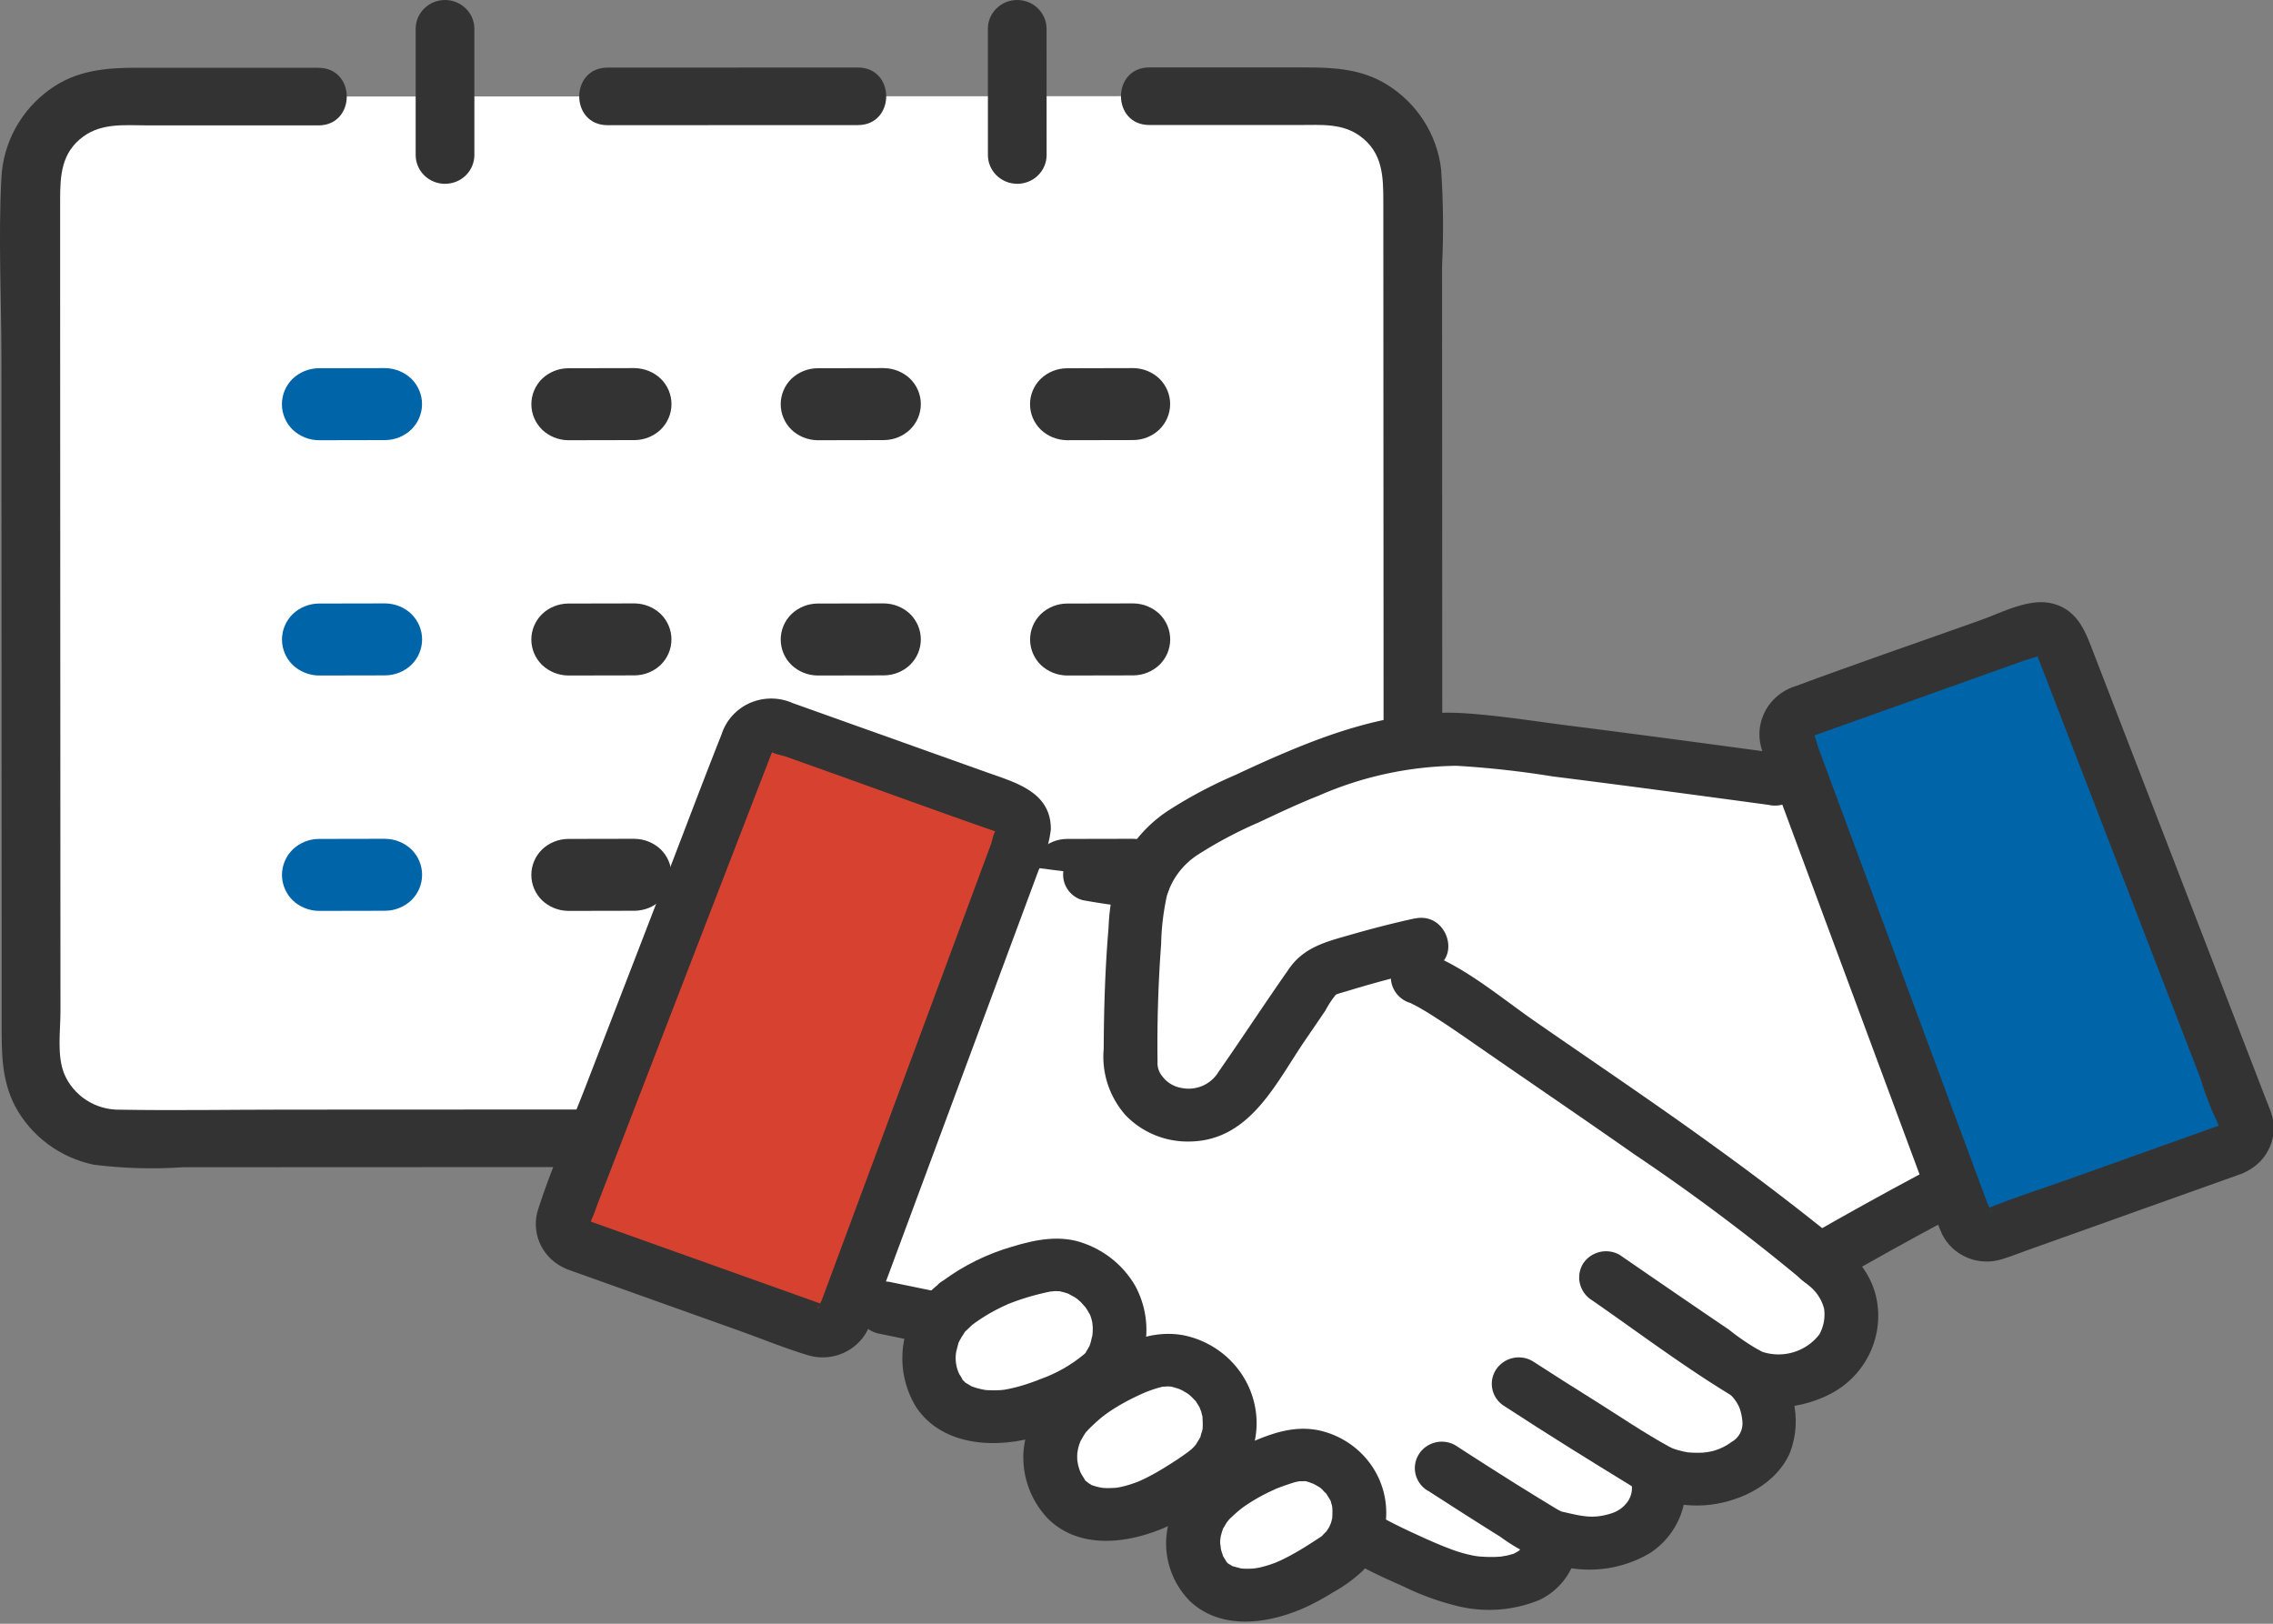 <svg width="70" height="50" viewBox="0 0 70 50" fill="none" xmlns="http://www.w3.org/2000/svg"><rect x="0" y="0" width="70" height="50" fill="#808080" stroke="none"/><g clip-path="url(#clip0_182_1445)"><path d="M9.804 2.973H3.629c-.353-0-.702.068-1.028.2-.326.132-.622.326-.871.571-.249.245-.447.535-.582.855-.135.32-.204.662-.204 1.008C.947 13.386.953 26.779.955 32.426c-0.0.346.069.688.204 1.007.135.319.333.609.582.854.249.244.545.438.871.57.326.132.675.2 1.027.2 9.896-.004 27.44-.013 37.192-.016.352 0 .702-.068 1.027-.201.326-.132.622-.327.871-.571.249-.245.447-.535.581-.855.135-.32.204-.662.203-1.008-.003-8.315-.008-19.382-.012-26.814 0-.346-.07-.688-.204-1.008-.135-.32-.333-.61-.583-.854-.249-.244-.546-.438-.872-.57-.326-.132-.675-.2-1.028-.199h-5.422" fill="#fff"/><path d="m26.419 2.079-7.708.003c-1.163 0-1.165 1.773 0 1.773l7.708-.003c1.163 0 1.165-1.773 0-1.773Z" fill="#333"/><path d="m11.867 11.335-2.055.004c-.299.004-.585.12-.799.324-.105.103-.188.225-.245.36-.057.134-.086.279-.086.424 0 .145.029.29.086.424.057.135.14.257.245.36.214.204.5.32.799.325l2.055-.004c.299-.004.585-.12.799-.325.212-.208.331-.49.331-.783 0-.294-.119-.576-.331-.783-.214-.204-.5-.32-.799-.325Z" fill="#0064A9"/><path d="m19.549 11.335-2.055.004c-.299.004-.585.12-.799.324-.105.103-.188.225-.245.36-.057.134-.086.279-.086.424 0 .145.029.29.086.424.057.135.14.257.245.36.214.204.5.32.799.325l2.055-.004c.299-.004.585-.12.799-.325.212-.208.331-.49.331-.783 0-.294-.119-.576-.331-.783-.214-.204-.5-.32-.799-.325ZM27.228 11.335l-2.055.004c-.299.004-.585.12-.799.324-.105.103-.188.225-.245.36-.057.134-.086.279-.086.424 0 .145.029.29.086.424.057.135.14.257.245.36.214.204.5.32.799.325l2.055-.004c.299-.004.585-.12.799-.325.212-.208.331-.49.331-.783 0-.294-.119-.576-.331-.783-.214-.204-.5-.32-.799-.325ZM34.907 11.335l-2.056.005c-.299.004-.585.12-.799.324-.105.103-.188.225-.245.359-.057.135-.086.279-.086.424 0 .146.029.29.086.424.057.134.14.257.245.359.214.204.5.32.799.325l2.055-.004c.299-.004.585-.12.799-.325.212-.208.331-.49.331-.783 0-.294-.119-.576-.331-.783-.215-.204-.5-.32-.799-.325l.001-.002Z" fill="#333"/><path d="m11.869 18.581-2.055.004c-.299.004-.585.12-.799.325-.212.208-.331.49-.331.783 0 .294.119.576.331.783.214.204.5.32.799.325l2.055-.004c.299-.004.585-.12.799-.324.105-.103.188-.225.245-.359.057-.135.086-.279.086-.424 0-.145-.029-.29-.086-.424-.057-.135-.14-.257-.245-.36-.214-.204-.5-.32-.799-.325Z" fill="#0064A9"/><path d="m19.548 18.581-2.055.004c-.299.004-.585.12-.799.325-.212.208-.331.49-.331.783 0 .294.119.576.331.783.214.204.5.32.799.325l2.055-.004c.299-.004.585-.12.799-.324.105-.103.188-.225.245-.359.057-.135.086-.279.086-.424 0-.145-.029-.29-.086-.424-.057-.135-.14-.257-.245-.36-.214-.204-.5-.32-.799-.325ZM27.228 18.581l-2.055.004c-.299.004-.585.12-.799.325-.212.208-.331.49-.331.783 0 .294.119.576.331.783.214.204.5.32.799.325l2.055-.004c.299-.004.585-.12.799-.324.105-.103.188-.225.245-.359.057-.135.086-.279.086-.424 0-.145-.029-.29-.086-.424-.057-.135-.14-.257-.245-.36-.214-.204-.5-.32-.799-.325ZM34.908 18.581l-2.055.004c-.299.004-.585.12-.799.325-.212.208-.331.49-.331.783 0 .294.119.576.331.783.214.204.5.32.799.325l2.055-.004c.299-.004.585-.12.799-.324.105-.103.188-.225.245-.359.057-.135.086-.279.086-.424 0-.145-.029-.29-.086-.424-.057-.135-.14-.257-.245-.36-.215-.204-.5-.32-.799-.325Z" fill="#333"/><path d="m11.869 25.829-2.055.004c-.299.004-.585.12-.799.325-.212.208-.331.49-.331.783 0 .294.119.576.331.783.214.204.5.32.799.325l2.055-.004c.299-.004.585-.12.799-.324.105-.103.188-.225.245-.359.057-.135.086-.279.086-.424 0-.145-.029-.29-.086-.424-.057-.135-.14-.257-.245-.359-.214-.204-.5-.32-.799-.325Z" fill="#0064A9"/><path d="m19.548 25.829-2.055.004c-.299.004-.585.12-.799.325-.212.208-.331.49-.331.783 0 .294.119.576.331.783.214.204.5.32.799.325l2.055-.004c.299-.004.585-.12.799-.324.105-.103.188-.225.245-.359.057-.135.086-.279.086-.424 0-.145-.029-.29-.086-.424-.057-.135-.14-.257-.245-.359-.214-.204-.5-.32-.799-.325ZM27.228 25.829l-2.055.004c-.299.004-.585.12-.799.325-.212.208-.331.49-.331.783 0 .294.119.576.331.783.214.204.5.32.799.325l2.055-.004c.299-.004.585-.12.799-.324.105-.103.188-.225.245-.359.057-.135.086-.279.086-.424 0-.145-.029-.29-.086-.424-.057-.135-.14-.257-.245-.359-.214-.204-.5-.32-.799-.325ZM34.908 25.829l-2.055.004c-.299.004-.585.12-.799.325-.212.208-.331.49-.331.783 0 .294.119.576.331.783.214.204.5.32.799.325l2.055-.004c.299-.004.585-.12.799-.324.105-.103.188-.225.245-.359.057-.135.086-.279.086-.424 0-.145-.029-.29-.086-.424-.057-.135-.14-.257-.245-.359-.215-.204-.5-.32-.799-.325Z" fill="#333"/><path d="M9.805 2.086H4.205c-.957 0-1.858.083-2.657.658-.444.316-.809.726-1.07 1.199-.26.473-.409.998-.435 1.535-.098 1.837 0 3.705 0 5.545 0 2.096.001 4.191.003 6.287.002 3.988.003 7.975.005 11.96v2.244c0 .89-.011 1.729.414 2.549.244.457.588.855 1.007 1.167.419.311.903.528 1.418.635.912.114 1.833.14 2.75.078l25.701-.011 5.987-.003h2.65c1.001 0 1.975-.014 2.837-.588.454-.301.832-.698 1.108-1.161.276-.464.441-.982.485-1.517.09-1.075.011-2.188.011-3.266l-.003-7.247c-.002-4.651-.004-9.302-.006-13.953.048-.994.038-1.989-.029-2.981-.061-.533-.244-1.045-.535-1.498-.291-.454-.683-.837-1.146-1.121-.767-.471-1.607-.521-2.482-.521h-4.823c-1.163 0-1.166 1.773 0 1.773h4.645c.648 0 1.299-.059 1.849.344.699.512.712 1.247.712 2.029l.006 12.922c0 2.307.001 4.614.003 6.921 0 2.132.07 4.277 0 6.407-.013.343-.128.675-.332.955-.204.28-.486.494-.813.618-.7.259-1.639.111-2.377.111l-5.444.002-24.829.011c-1.705 0-3.414.031-5.119.002-.368.007-.729-.096-1.036-.294-.307-.198-.546-.483-.685-.817-.226-.567-.113-1.304-.113-1.903-.002-3.503-.004-7.007-.005-10.51-.002-3.971-.004-7.942-.005-11.913V6.153c0-.755.038-1.453.71-1.946.588-.432 1.307-.346 1.999-.346H9.806c1.163 0 1.165-1.773 0-1.773l-.001-.001Z" fill="#333"/><path d="M30.424.887V4.773c0 .235.095.461.265.627.17.166.4.26.639.26.24 0 .47-.093.639-.26.17-.166.265-.392.265-.627 0-1.295-.001-2.591-.002-3.886 0-.235-.095-.461-.265-.627C31.796.093 31.566 0 31.326 0c-.24 0-.47.093-.639.26-.17.166-.265.392-.265.627h.002ZM14.609 4.774V.887c0-.235-.095-.461-.265-.627-.17-.166-.4-.26-.639-.26-.24 0-.47.093-.639.26-.17.166-.265.392-.265.627V4.774c0 .116.023.232.069.339.045.108.112.205.196.288.084.082.184.148.293.192.11.045.227.067.346.067.119 0 .236-.023.346-.067.11-.045.209-.11.293-.192.084-.082.15-.18.196-.288.045-.108.069-.223.069-.339Z" fill="#333"/><path d="m60.017 36.608.119-.062c-.981-2.639-3.542-9.538-4.617-12.435l-.835-.113c-1.764-.239-7.154-.97-9.527-1.221-2.739-.17-5.376 1.164-7.542 2.19-.782.333-1.479.833-2.04 1.463-.165.222-.292.469-.376.731-.531-.052-1.145-.138-1.629-.226l-2.403-.31-4.994 13.457 1.06.188 1.761.362c-.217.302-.348.656-.378 1.025-.03.369.041.739.205 1.071.327.71 1.293 1.032 2.298.864.869-.187 1.7-.515 2.459-.971l.348-.186-.961.976c-.342.329-.557.765-.608 1.232-.05.468.067.938.331 1.33.406.636 1.372.819 2.309.53.804-.29 1.554-.71 2.217-1.242l.145.861c-.325.293-.536.688-.597 1.117-.061.429.033.865.264 1.234.355.597 1.238.794 2.109.556.749-.244 1.452-.608 2.079-1.078.241-.197.427-.452.54-.74l.444.245c.803.423 1.633.794 2.487 1.108.676.223 1.404.251 2.096.078.263-.061.499-.203.675-.404.176-.201.283-.451.305-.716v-.235c.588.237 1.891.455 2.793-.286.216-.201.374-.455.458-.735.083-.281.089-.578.017-.861 0 0-.026-.068-.065-.17.522.28 1.125.378 1.712.28.587-.099 1.122-.388 1.52-.822.493-.583.362-1.735-.396-2.394l.101.068c1.259.402 2.421-.166 2.804-.798.262-.406.363-.892.283-1.366-.079-.474-.333-.903-.713-1.206-.079-.065-.158-.13-.238-.193 1.607-.919 2.893-1.622 3.979-2.195Z" fill="#fff"/><path d="m68.746 35.379-7.342 2.62c-.085.03-.174.044-.264.04a.696.696 0 0 1-.26-.062c-.082-.037-.155-.09-.215-.155-.061-.065-.108-.141-.139-.224l-5.493-14.798c-.062-.167-.054-.352.023-.513.077-.162.216-.286.386-.347l7.149-2.551c.169-.06.356-.053.52.021.164.074.291.208.355.373L69.153 34.51c.032.083.047.172.044.261-.003.089-.024.176-.062.257-.038.081-.092.153-.158.214-.067.06-.145.107-.23.137Z" fill="#0064A9"/><path d="m68.524 34.593-4.827 1.723c-.782.279-1.583.531-2.353.84-.316.127.042.009-.021.216.019-.062-.1-.268-.121-.326l-4.023-10.836-.906-2.441-.285-.769c-.032-.086-.071-.325-.143-.386-.017-.015-.296.147-.087.075.282-.098.563-.201.845-.302l3.04-1.085 2.726-.973c.058-.02.425-.109.439-.163-.025.098-.129-.217-.135-.149-.004.034.04.104.053.136.527 1.363 1.054 2.726 1.579 4.09l2.449 6.343 1.003 2.597c.145.486.328.961.548 1.419.017.035.031.072.042.109.006.015.228-.148-.019-.036-.189.11-.326.289-.381.497-.056.208-.026.43.084.617.115.183.297.315.508.369.211.054.436.027.627-.077.332-.159.594-.43.737-.764.143-.334.157-.708.04-1.051-.046-.141-.108-.279-.161-.417l-.769-1.992-2.495-6.462-2.025-5.242c-.252-.652-.475-1.349-1.259-1.563-.721-.196-1.572.268-2.233.504-1.902.678-3.812 1.332-5.703 2.034-.211.064-.406.171-.572.314-.166.142-.301.318-.394.514-.093.196-.144.41-.148.626-.004.217.037.432.123.631l.641 1.726 4.428 11.929c.125.387.27.768.435 1.141.163.326.441.582.783.722.341.14.723.154 1.074.039.258-.078.51-.182.764-.271l6.066-2.165.471-.168c.209-.062.386-.201.494-.387s.139-.406.086-.614c-.06-.207-.201-.383-.392-.489-.191-.106-.417-.135-.629-.079Z" fill="#333"/><path d="m17.779 38.334 7.342 2.621c.085.03.174.044.264.04.09-.004.178-.025.26-.062.082-.037.155-.09.215-.155.061-.065.108-.141.139-.224l5.493-14.798c.031-.083.045-.171.041-.259-.004-.088-.025-.174-.063-.255-.038-.08-.092-.152-.158-.211-.066-.06-.144-.106-.228-.136l-7.149-2.551c-.169-.06-.356-.053-.52.021-.164.074-.291.207-.355.373l-5.687 14.729c-.032.083-.047.172-.044.261.003.089.024.176.062.257.038.081.091.153.158.214.067.06.145.107.23.137Z" fill="#D74230"/><path d="m17.558 39.118 5.17 1.845c.709.253 1.416.545 2.137.763.386.121.805.088 1.166-.091.362-.179.637-.49.767-.866.035-.086.065-.175.097-.261l4.202-11.321.888-2.391c.194-.395.322-.818.377-1.253.01-1.17-1.107-1.45-2-1.77l-3.281-1.171-2.672-.953c-.206-.091-.429-.138-.655-.139-.226-0-.45.046-.656.136-.206.09-.391.223-.541.388-.15.165-.264.36-.332.571-.549 1.382-1.072 2.775-1.607 4.161l-2.573 6.663c-.484 1.258-1.058 2.514-1.467 3.797-.115.343-.099.715.044 1.047.143.332.405.603.735.761.192.103.416.13.627.075.211-.054.393-.186.509-.367.109-.187.14-.408.084-.617-.056-.208-.193-.387-.382-.497-.248-.112-.027.053-.019.036.017-.041.029-.085.048-.126.083-.177.142-.369.213-.551l.806-2.088 2.393-6.198 1.948-5.045.22-.569c.119-.308-.063.09-.092.036.039.073.41.146.484.173l1.155.412c1.808.644 3.609 1.307 5.423 1.935.184.064-.072-.09-.098-.074-.067.04-.127.341-.152.411l-.698 1.881-4.246 11.442-.268.721c-.02.053-.129.243-.112.3-.061-.2.3-.102-.048-.225l-.929-.332-5.795-2.068-.429-.153c-.212-.055-.438-.027-.629.079-.191.106-.332.282-.392.489-.054.208-.023.428.085.615.108.186.285.325.495.386ZM43.438 30.885c.176.065-.195-.106.01.006.061.034.124.062.185.095.171.093.336.195.5.299.49.311.966.644 1.442.974 1.583 1.097 3.178 2.179 4.755 3.285 1.859 1.248 3.648 2.594 5.36 4.029.237.181.408.433.484.718.041.273-.009.551-.141.794-.2.264-.48.458-.801.554-.32.096-.663.089-.98-.019-.357-.198-.695-.425-1.012-.68-.403-.273-.806-.546-1.207-.821-.72-.491-1.438-.985-2.156-1.48-.191-.107-.416-.137-.629-.082-.212.055-.394.189-.507.374-.107.187-.135.408-.08.616.056.207.191.386.377.498 1.442 1 2.868 2.077 4.375 2.981.955.573 2.451.299 3.31-.321.364-.266.657-.616.851-1.019.195-.403.286-.846.266-1.291-.06-1.25-.926-1.943-1.844-2.673-1.009-.802-2.037-1.581-3.083-2.337-1.862-1.356-3.776-2.639-5.668-3.953-1.056-.734-2.137-1.665-3.365-2.115-.212-.056-.438-.027-.629.079s-.332.282-.392.489c-.054.208-.023.428.085.615.108.187.285.325.495.386h-.002ZM41.779 48.159c.463.253.945.475 1.429.686.553.273 1.136.483 1.738.625.82.188 1.68.118 2.458-.2.339-.161.628-.407.837-.715.209-.307.33-.663.351-1.032-.001-.216-.088-.422-.244-.575-.155-.152-.366-.238-.586-.239-.218.005-.426.093-.581.244-.154.151-.244.355-.249.569.01-.107.013-.091-.007.006-.011.052-.077.16.004.02-.022.039-.045.078-.066.117-.095.174.056-.057-.022.025-.04.042-.121.104-.029.039-.054.038-.111.072-.171.102-.117.059.162-.038-.081.029-.057.016-.113.032-.171.044-.004 0-.207.034-.158.029.06-.006-.145.008-.168.009-.159.005-.317.001-.475-.011-.098-.007-.196-.023-.292-.046-.14-.029-.279-.067-.415-.111-.186-.061-.369-.136-.55-.208.149.061-.123-.053-.179-.077-.119-.051-.238-.104-.356-.158-.398-.18-.795-.365-1.178-.574-.094-.054-.198-.089-.306-.104-.108-.015-.218-.008-.323.019-.105.027-.204.074-.291.139-.087.065-.16.145-.215.238-.055.092-.091.194-.106.3a.797.797 0 0 0 .019.317c.028.103.076.2.142.286.066.085.148.157.242.211l0-.002ZM35.197 26.348c-.229-.022-.457-.05-.685-.079l.221.029c-.315-.042-.629-.089-.942-.146-.216-.052-.444-.023-.639.082-.19.109-.328.287-.384.496-.056.209-.025.431.086.617.054.091.125.171.21.235.085.064.182.111.286.138.611.111 1.229.194 1.847.255.109 0.0.217-.021.318-.061.101-.041.193-.101.27-.176.156-.153.243-.36.243-.575 0-.216-.087-.423-.243-.575l-.168-.127c-.127-.073-.272-.111-.419-.111h-.001Z" fill="#333"/><path d="M59.176 36.131c-1.196.638-2.381 1.295-3.556 1.971-.19.109-.328.287-.384.496-.056.209-.025.431.086.617.111.186.293.322.506.377.213.055.439.024.629-.085 1.176-.672 2.36-1.333 3.556-1.971.189-.11.325-.289.381-.497.056-.208.026-.43-.083-.617-.114-.183-.296-.316-.508-.37-.212-.054-.436-.026-.628.078ZM53.211 42.873c.154.129.276.29.356.472.049.131.079.268.091.407.016.13-.007.261-.067.378-.06.117-.154.213-.271.276-.294.221-.656.337-1.026.329-.106.002-.213-.002-.319-.013-.06-.005-.06-.005 0 0-.057-.01-.114-.021-.17-.034-.095-.022-.189-.05-.281-.083-.056-.02-.051-.018.012.007-.046-.021-.092-.044-.138-.068-.774-.424-1.512-.929-2.258-1.397-.65-.407-1.301-.816-1.944-1.235-.094-.055-.198-.091-.307-.106-.108-.015-.219-.009-.325.018-.106.027-.206.074-.293.139-.087.065-.161.146-.216.238-.055.093-.091.195-.106.302-.015.106-.008.214.02.318.028.104.077.201.144.286.067.085.15.157.245.21 1.297.848 2.616 1.665 3.939 2.475.701.446 1.538.638 2.367.544.992-.119 2.048-.656 2.458-1.597.199-.517.235-1.081.103-1.619-.132-.537-.425-1.024-.842-1.396-.78-.714-1.956.434-1.174 1.151l.001-.003Z" fill="#333"/><path d="M43.985 45.909c.736.475 1.474.949 2.218 1.412.568.419 1.211.728 1.896.913.927.221 1.906.072 2.721-.414.426-.281.752-.686.933-1.157.181-.471.208-.986.077-1.473-.32-.996-1.923-.57-1.601.433.029.099.036.202.021.304-.015.102-.051.199-.106.286-.118.179-.294.314-.501.382-.588.195-.942.089-1.556-.051-.155-.034.128.082 0 .002-.035-.022-.074-.039-.11-.059-.116-.065-.229-.138-.343-.206-.311-.189-.622-.383-.934-.576-.629-.395-1.256-.795-1.879-1.2-.094-.054-.198-.089-.306-.104-.108-.015-.218-.008-.323.019-.105.027-.204.074-.291.139-.087.065-.16.145-.215.238-.055.092-.091.194-.106.3-.015.106-.008.214.019.317.028.103.076.201.142.286.066.085.148.157.242.211l.001-0ZM43.569 28.281c-.669.146-1.332.318-1.99.507-.737.211-1.413.377-1.87 1.027-.743 1.057-1.449 2.14-2.189 3.2-.115.188-.287.336-.492.423-.205.087-.433.108-.651.062-.234-.041-.442-.169-.582-.357-.104-.124-.157-.282-.147-.443-.016-1.211.021-2.428.111-3.635.01-.496.069-.99.175-1.475.158-.535.51-.995.99-1.293.588-.374 1.206-.7 1.848-.976.61-.288 1.222-.576 1.851-.825 1.332-.584 2.771-.895 4.229-.915.993.059 1.981.168 2.962.327 2.218.278 4.433.576 6.648.876.212.05.435.019.625-.086.19-.105.331-.278.396-.482.057-.208.028-.43-.08-.617-.108-.187-.288-.325-.499-.384-2.21-.299-4.421-.597-6.634-.877-1.058-.136-2.125-.308-3.19-.376-1.646-.104-3.315.345-4.83.939-.742.291-1.469.617-2.19.956-.685.293-1.345.639-1.974 1.035-.651.4-1.178.968-1.522 1.641-.258.647-.401 1.332-.424 2.027-.106 1.244-.144 2.489-.15 3.737-.033.366.009.736.124 1.086.115.35.3.674.545.953.257.269.571.481.919.622.348.14.723.206 1.099.192 1.826-.049 2.616-1.799 3.505-3.101.212-.31.424-.62.635-.931.102-.194.225-.376.367-.542-.026.023-.117.081-.037.049.115-.046.24-.076.358-.112.825-.252 1.66-.475 2.503-.659 1.042-.228.601-1.797-.441-1.569v-.001ZM36.772 45.548c-.509.49-.815 1.149-.857 1.847-.017.346.037.692.159 1.017.122.325.31.622.553.874 1.001.964 2.53.706 3.67.165.254-.123.502-.26.741-.41.34-.186.655-.414.936-.678.321-.336.545-.749.65-1.197.105-.448.087-.916-.052-1.355-.139-.439-.395-.835-.741-1.145-.346-.311-.77-.526-1.228-.624-.753-.148-1.418.087-2.101.381-.639.274-1.224.655-1.729 1.126-.154.153-.24.36-.24.575 0 .215.086.422.24.575.158.149.368.232.587.232s.429-.083.587-.232c.081-.076.163-.149.249-.219.017-.013.138-.107.063-.051-.093.068.107-.074.098-.068.19-.129.388-.246.593-.351.093-.048.188-.092.283-.136.147-.068.054-.025.021-.012.049-.021.099-.04.149-.059.114-.043.229-.083.346-.121.049-.016.098-.032.148-.046.028-.008.234-.04.105-.029-.12.011.138.003.169.004H40.2c.095.009.083.007-.035-.005.041.004.082.013.121.027.074.02.254.102.095.023.094.048.184.097.273.153.125.078.004.005-.017-.015.031.028.064.054.094.083.033.041.069.078.109.112.088.053-.065-.108-.012-.02.048.08.1.157.146.237.03.052.023.118-.009-.025.011.049.03.1.046.147.016.048.032.194.01-.002.005.047.009.093.011.14.005.091 0 .182-.003.271-.007.156-.004.011.004-.018-.011.042-.018.086-.03.129 0 0-.065.208-.024.09.037-.105-.035.064-.046.085-.029.051-.063.098-.095.147-.062.097.084-.071-.009.006-.039.034-.072.076-.109.111-.104.098.158-.095-.075.057-.217.141-.433.283-.657.414-.183.107-.369.208-.561.298.01-.005-.22.095-.111.051.09-.037-.057.021-.077.028-.118.043-.239.082-.361.113-.051.013-.102.025-.154.034-.042.008-.211.027-.046.011-.099.01-.199.014-.299.013-.048 0-.097-.004-.145-.007-.163-.009-.021-.005.01.002-.111-.026-.218-.054-.326-.088.159.051.059.028.021.003-.053-.034-.108-.063-.161-.098.147.097.053.043.026.01-.022-.021-.043-.043-.063-.066-.04-.045-.027-.03.037.045-.023-.045-.049-.088-.077-.13-.111-.195.012.084-.054-.119-.017-.052-.035-.102-.046-.156-.01-.04-.017-.241-.02-.09 0-.05-.005-.102-.004-.151 0-.043.035-.251 0-.076.023-.106.053-.21.088-.313.038-.117-.095.143.021-.034.033-.05.059-.104.093-.154.023-.034.124-.152.022-.036.048-.054.098-.106.149-.157.078-.075.14-.165.183-.264.043-.099.065-.205.065-.313a.801.801 0 0 0-.062-.313c-.042-.099-.103-.19-.181-.266-.077-.076-.17-.136-.271-.177-.101-.041-.21-.062-.319-.061-.11.001-.218.022-.319.064-.101.042-.193.103-.269.179l-.004.003Z" fill="#333"/><path d="M32.377 42.836c-.515.522-.821 1.208-.861 1.933-.028.734.241 1.449.75 1.988 1.048 1.048 2.72.741 3.908.14.285-.147.561-.311.826-.49.358-.209.688-.462.981-.753.471-.513.728-1.182.718-1.872-.011-.625-.237-1.228-.642-1.711-.405-.483-.964-.818-1.588-.95-.805-.155-1.502.099-2.225.431-.695.316-1.327.75-1.867 1.283-.156.153-.244.36-.244.576-0.0.216.087.423.243.576.156.153.367.239.587.239.22 0.0.432-.086.588-.238.085-.085.173-.167.262-.246.04-.035.081-.07.123-.104.024-.02.162-.124.057-.047.201-.147.411-.281.63-.401.184-.102.466-.237.598-.294.212-.091.432-.162.657-.212-.181.034.035.006.109.009.044.002.088.005.131.009-.193-.019-.042-.004.007.011.032.009.275.083.185.051-.119-.043.077.039.083.042.049.026.096.056.144.083.039.022.158.115.023.007.035.028.069.056.102.086.066.06.123.127.185.191-.107-.111-.032-.045-.009-.007.028.047.058.094.087.14.013.021.081.146.031.05-.05-.096.031.092.039.118.008.043.019.086.032.128.044.102-.004-.184.005.034.004.099.011.197.007.296-.002.047-.004.097-.011.144.024-.166.002-.034-.008-.005-.02.057-.037.114-.051.172-.017.078.056-.083-.019.04-.033.054-.064.109-.098.163-.069.11.071-.078-.015.026-.059.076-.127.144-.203.203-.22.17-.461.324-.697.472-.207.13-.417.252-.636.361-.062.031-.124.059-.187.089-.018.009-.147.06-.029.014-.128.051-.258.095-.391.133-.109.031-.219.055-.331.072.136-.021 0 0-.025 0-.067.002-.133.007-.2.007-.052 0-.104 0-.157-.005-.025 0-.183-.026-.08-.006.122.023-.113-.029-.109-.028-.059-.015-.115-.036-.173-.053-.115-.034.141.096-.025-.017-.017-.012-.181-.107-.086-.046.102.068-.065-.062-.069-.064-.109-.087.017.056-.017-.013-.031-.064-.078-.129-.114-.19l-.042-.081c.018.045.017.042-.002-.009a1.88 1.88 0 0 1-.063-.203c-.005-.02-.035-.224-.028-.133.009.113 0-.143 0-.13 0-.02.014-.225.002-.123-.013.116.029-.124.027-.118.015-.062.035-.122.056-.182.044-.129-.093.153.021-.049.032-.055.06-.111.094-.164.033-.054.069-.106.107-.156-.086.11.046-.041.069-.066.156-.153.244-.36.244-.576 0-.216-.087-.423-.243-.576-.156-.153-.367-.239-.587-.239-.22-0-.432.085-.588.238l.001.003Z" fill="#333"/><path d="M28.888 39.557c-.555.444-.929 1.068-1.054 1.759-.124.692.009 1.404.375 2.007.823 1.242 2.543 1.299 3.841.878 1.332-.431 2.908-1.145 3.191-2.645.145-.666.045-1.361-.281-1.963-.345-.594-.89-1.052-1.542-1.294-.743-.288-1.518-.133-2.255.092-.759.22-1.473.571-2.108 1.036-.185.114-.318.292-.373.499-.055.207-.028.427.076.615.112.185.294.32.506.374.212.055.438.025.629-.083.188-.143.386-.275.591-.393.118-.068.239-.131.361-.19.055-.026.111-.052.167-.077.056-.025.056-.024.015-.009l.087-.034c.236-.091.477-.171.721-.237.125-.034.25-.065.377-.093.064-.014.128-.029.192-.04-.167.031.047-.002.087-.002.052 0 .104.002.153.005-.15-.009-.031-.006.006.003.099.022.197.051.292.086-.134-.054.099.06.144.088.045.028.087.055.128.085-.125-.094.061.063.069.068.037.036.201.237.121.125.058.084.111.171.159.26.078.138.02.048.008.014.017.048.035.096.047.144.012.049.025.098.035.148-.032-.166 0 .063 0 .087.002.105-.004.209-.017.313.021-.164-.035.116-.046.153-.014.047-.03.095-.048.141.054-.133.004-.016-.011.009-.026.043-.053.087-.078.131-.094.165.076-.056-.065.083-.4.334-.859.595-1.354.769-.121.052-.407.154-.6.209-.117.034-.235.063-.355.088-.059.013-.119.024-.179.034.104-.016-.064.005-.097.007-.133.007-.265.007-.398 0-.021 0-.164-.019-.035 0-.055-.008-.11-.02-.163-.032-.105-.023-.207-.054-.307-.093.043.017.106.062-.013-.013-.053-.034-.108-.062-.16-.096-.104-.068.081.08-.004-.007-.042-.042-.086-.081-.125-.127.122.145-.063-.145-.052-.117-.104-.214-.139-.455-.1-.689.011-.136-.026.106.005-.025.016-.065.035-.129.051-.194.031-.136.02-.073 0-.028.031-.072.068-.142.11-.21.027-.045.056-.088.085-.133.115-.173-.083.063.069-.08.097-.092.187-.183.292-.266.154-.153.241-.36.241-.575 0-.215-.086-.422-.241-.575-.159-.147-.369-.229-.588-.228-.219.001-.429.085-.586.234Z" fill="#333"/><path d="m27.014 41.055 1.332.274c.216.053.445.024.64-.082.094-.054.176-.126.242-.211.066-.085.114-.182.142-.286.028-.103.034-.211.019-.317a.803.803 0 0 0-.106-.3c-.11-.183-.287-.317-.496-.373l-1.332-.274c-.216-.053-.445-.024-.639.082-.19.109-.328.287-.384.496-.056.209-.025.431.086.617.109.183.287.317.496.373Z" fill="#333"/></g><defs><clipPath id="clip0_182_1445"><path fill="#fff" d="M0 0h70v50H0z"/></clipPath></defs></svg>